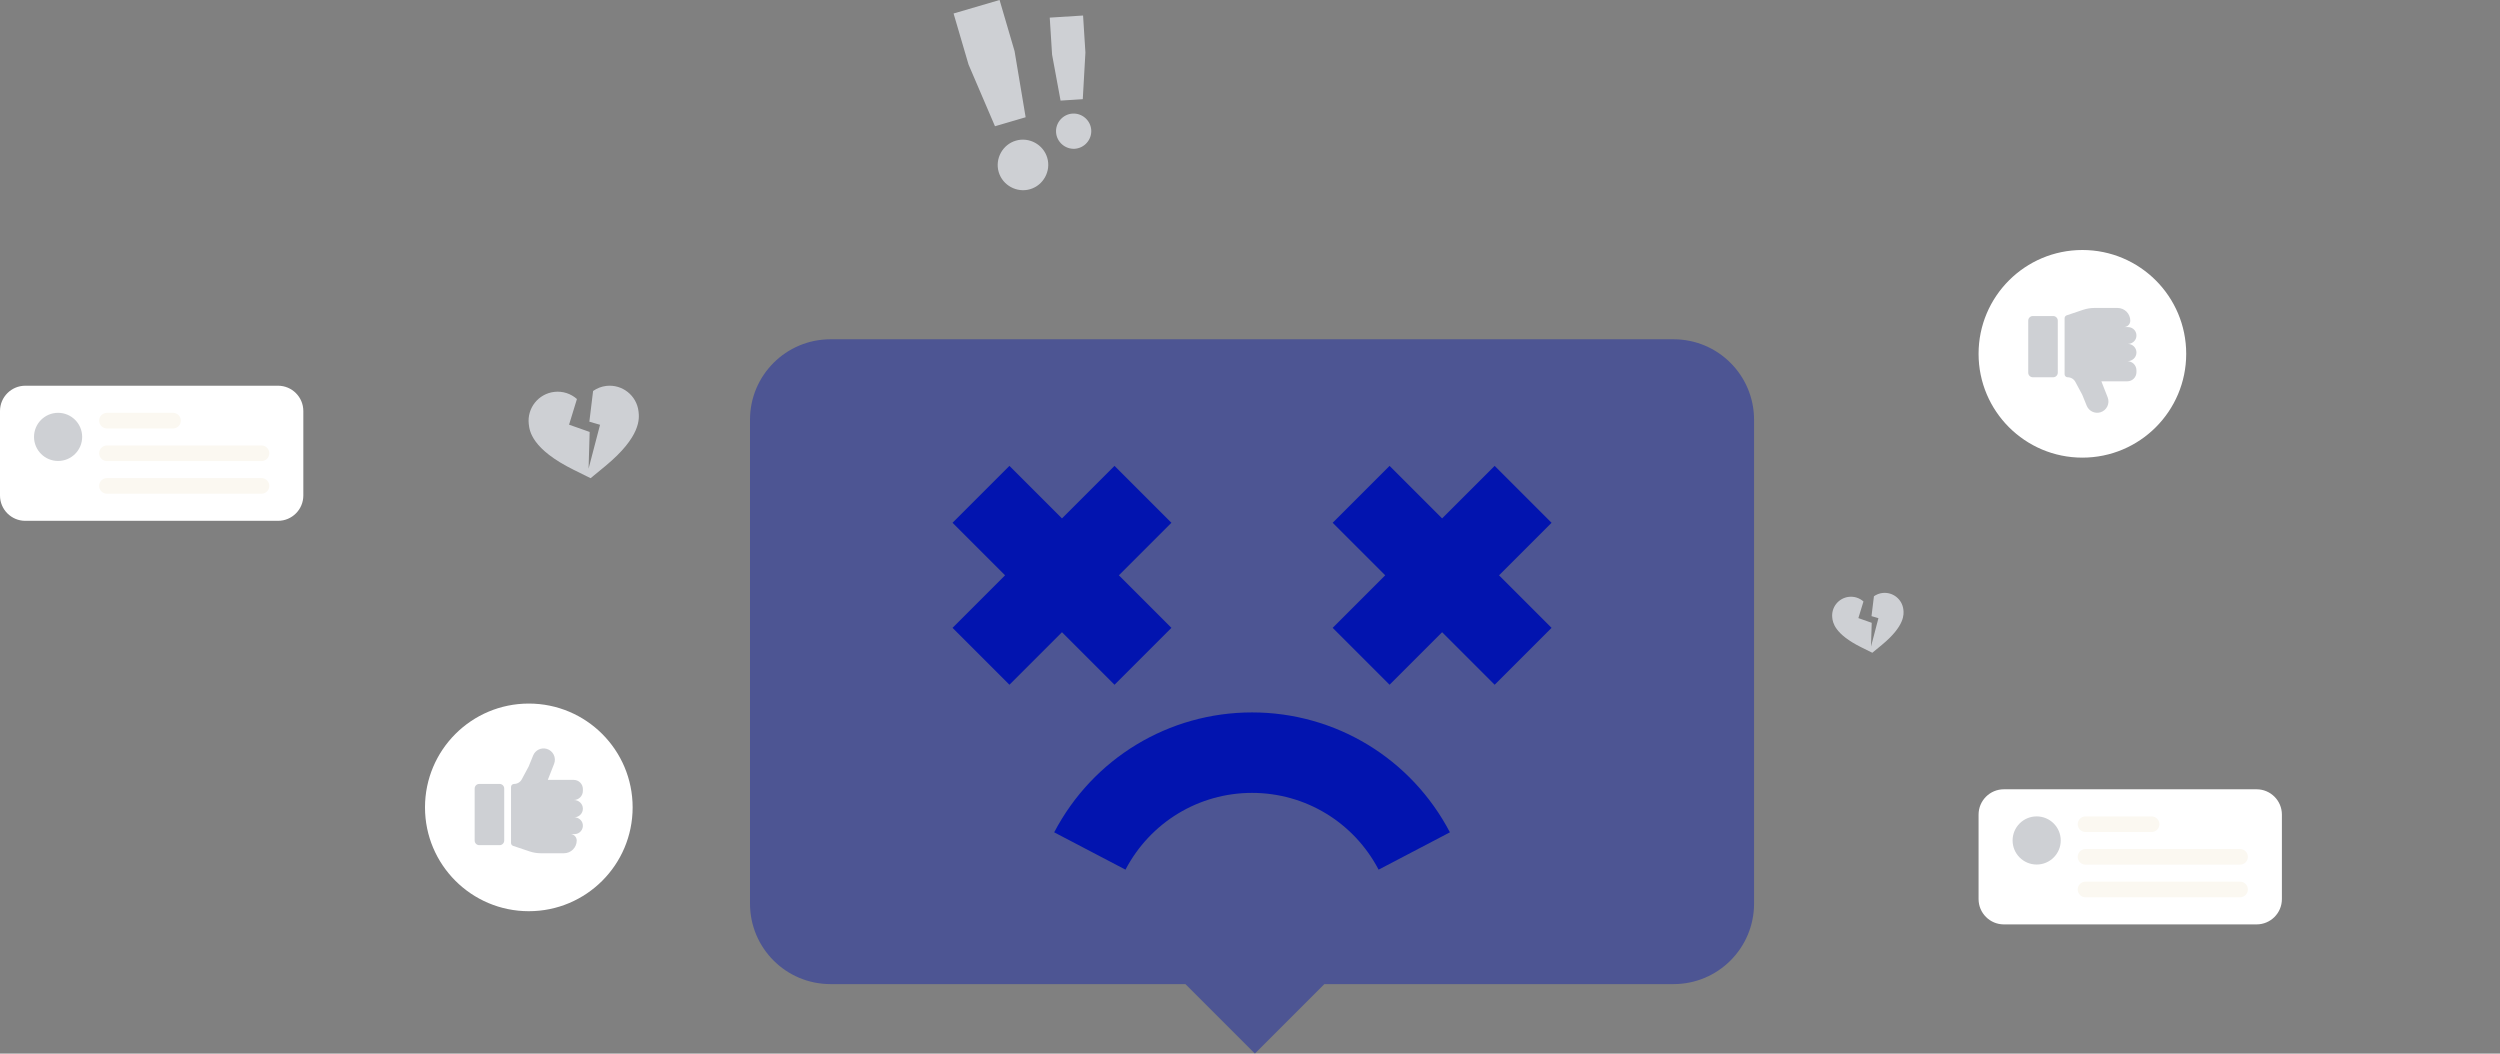 <svg width="700" height="295" viewBox="0 0 700 295" fill="none" xmlns="http://www.w3.org/2000/svg">
<rect x="0" y="0" width="700" height="295" fill="#808080" stroke="none"/>
<path d="M468.604 95H232.536C220.088 95 210 105.088 210 117.536V253.012C210 265.46 220.088 275.548 232.536 275.548H331.918L351.37 295L370.822 275.548H468.6C481.047 275.548 491.136 265.46 491.136 253.012V117.536C491.14 105.088 481.051 95 468.604 95Z" fill="#0214AF" fill-opacity="0.4"/>
<path d="M312.064 191.731L327.997 175.798L313.289 161.086L327.997 146.378L312.064 130.445L297.352 145.154L282.64 130.445L266.708 146.378L281.42 161.086L266.708 175.798L282.64 191.731L297.352 177.019L312.064 191.731Z" fill="#0214AF"/>
<path d="M434.436 146.378L418.504 130.445L403.792 145.154L389.08 130.445L373.147 146.378L387.859 161.086L373.147 175.798L389.08 191.731L403.792 177.019L418.504 191.731L434.436 175.798L419.728 161.086L434.436 146.378Z" fill="#0214AF"/>
<path d="M350.571 199.477C327.247 199.477 306.018 212.341 295.171 233.051L315.134 243.504C322.082 230.249 335.66 222.008 350.571 222.008C365.49 222.008 379.067 230.241 386.008 243.504L405.975 233.051C395.128 212.344 373.903 199.477 350.571 199.477Z" fill="#0214AF"/>
<path d="M583.069 128.138C599.123 128.138 612.138 115.123 612.138 99.069C612.138 83.015 599.123 70 583.069 70C567.015 70 554 83.015 554 99.069C554 115.123 567.015 128.138 583.069 128.138Z" fill="white"/>
<path d="M574.891 105.636H569.194C568.482 105.636 567.905 105.059 567.905 104.347V89.78C567.905 89.068 568.482 88.491 569.194 88.491H574.891C575.603 88.491 576.18 89.068 576.18 89.78V104.347C576.18 105.059 575.603 105.636 574.891 105.636ZM598.207 98.756C598.232 97.398 597.138 96.289 595.786 96.289H595.809C596.962 96.289 597.985 95.478 598.174 94.341C598.42 92.864 597.287 91.585 595.856 91.585H594.695C595.681 91.585 596.481 90.786 596.481 89.799C596.481 87.826 594.882 86.227 592.909 86.227H586.452C585.366 86.227 584.288 86.404 583.258 86.75L578.671 88.293C578.321 88.411 578.085 88.739 578.085 89.108V104.776C578.085 105.251 578.47 105.635 578.944 105.635C579.844 105.635 580.671 106.13 581.096 106.922L583.026 110.517L584.282 113.608C584.889 115.101 586.522 115.898 588.072 115.458C589.866 114.948 590.83 113.002 590.149 111.266L588.384 106.767H595.647C597.061 106.767 598.207 105.621 598.207 104.207V103.692C598.207 102.278 597.061 101.132 595.647 101.132H595.705C597.039 101.133 598.183 100.09 598.207 98.756Z" fill="#CED0D4"/>
<path d="M148.069 196.999C164.123 196.999 177.138 210.013 177.138 226.068C177.138 242.122 164.123 255.137 148.069 255.137C132.015 255.137 119 242.122 119 226.068C119 210.013 132.015 196.999 148.069 196.999Z" fill="white"/>
<path d="M139.891 219.501H134.194C133.482 219.501 132.905 220.078 132.905 220.79V235.357C132.905 236.069 133.482 236.646 134.194 236.646H139.891C140.603 236.646 141.18 236.069 141.18 235.357V220.79C141.18 220.078 140.603 219.501 139.891 219.501ZM163.207 226.381C163.232 227.739 162.138 228.848 160.786 228.848H160.809C161.962 228.848 162.985 229.659 163.174 230.796C163.42 232.273 162.287 233.552 160.856 233.552H159.695C160.681 233.552 161.481 234.351 161.481 235.338C161.481 237.311 159.882 238.91 157.909 238.91H151.452C150.366 238.91 149.288 238.733 148.258 238.387L143.671 236.844C143.321 236.726 143.085 236.398 143.085 236.029V220.361C143.085 219.886 143.47 219.502 143.944 219.502C144.844 219.502 145.671 219.007 146.096 218.215L148.026 214.62L149.282 211.529C149.889 210.036 151.522 209.239 153.072 209.679C154.866 210.189 155.83 212.135 155.149 213.871L153.384 218.37H160.647C162.061 218.37 163.207 219.516 163.207 220.93V221.445C163.207 222.859 162.061 224.005 160.647 224.005H160.705C162.039 224.004 163.183 225.047 163.207 226.381Z" fill="#CED0D4"/>
<path d="M631.842 258.833H561.09C557.174 258.833 554 255.659 554 251.743V228.09C554 224.174 557.174 221 561.09 221H631.842C635.758 221 638.932 224.174 638.932 228.09V251.743C638.932 255.659 635.757 258.833 631.842 258.833Z" fill="white"/>
<path d="M577.006 235.33C577.006 239.052 573.988 242.07 570.266 242.07C566.544 242.07 563.526 239.052 563.526 235.33C563.526 231.608 566.544 228.59 570.266 228.59C573.988 228.59 577.006 231.608 577.006 235.33Z" fill="#CED0D4"/>
<path d="M602.45 232.968H583.949C582.74 232.968 581.76 231.988 581.76 230.779C581.76 229.57 582.74 228.59 583.949 228.59H602.45C603.659 228.59 604.639 229.57 604.639 230.779C604.639 231.988 603.659 232.968 602.45 232.968Z" fill="#FBF8F1"/>
<path d="M627.216 242.105H583.949C582.74 242.105 581.76 241.125 581.76 239.916C581.76 238.707 582.74 237.727 583.949 237.727H627.216C628.425 237.727 629.405 238.707 629.405 239.916C629.405 241.125 628.425 242.105 627.216 242.105Z" fill="#FBF8F1"/>
<path d="M627.216 251.241H583.949C582.74 251.241 581.76 250.261 581.76 249.052C581.76 247.843 582.74 246.863 583.949 246.863H627.216C628.425 246.863 629.405 247.843 629.405 249.052C629.405 250.261 628.425 251.241 627.216 251.241Z" fill="#FBF8F1"/>
<path d="M77.842 145.833H7.09C3.174 145.833 0 142.659 0 138.743V115.09C0 111.174 3.174 108 7.09 108H77.842C81.758 108 84.932 111.174 84.932 115.09V138.743C84.932 142.659 81.757 145.833 77.842 145.833Z" fill="white"/>
<path d="M23.006 122.33C23.006 126.052 19.988 129.07 16.266 129.07C12.544 129.07 9.526 126.052 9.526 122.33C9.526 118.608 12.544 115.59 16.266 115.59C19.988 115.59 23.006 118.608 23.006 122.33Z" fill="#CED0D4"/>
<path d="M48.45 119.968H29.949C28.74 119.968 27.76 118.988 27.76 117.779C27.76 116.57 28.74 115.59 29.949 115.59H48.45C49.659 115.59 50.639 116.57 50.639 117.779C50.639 118.988 49.659 119.968 48.45 119.968Z" fill="#FBF8F1"/>
<path d="M73.216 129.105H29.949C28.74 129.105 27.76 128.125 27.76 126.916C27.76 125.707 28.74 124.727 29.949 124.727H73.216C74.425 124.727 75.405 125.707 75.405 126.916C75.405 128.125 74.425 129.105 73.216 129.105Z" fill="#FBF8F1"/>
<path d="M73.216 138.241H29.949C28.74 138.241 27.76 137.261 27.76 136.052C27.76 134.843 28.74 133.863 29.949 133.863H73.216C74.425 133.863 75.405 134.843 75.405 136.052C75.405 137.261 74.425 138.241 73.216 138.241Z" fill="#FBF8F1"/>
<path d="M178.79 115.213C178.276 110.746 174.242 107.541 169.771 108.054C168.386 108.213 167.135 108.727 166.066 109.472L165.018 118.068L168.013 118.941L164.8 131.234L165.104 120.946L159.339 118.91L161.543 111.725C159.87 110.245 157.603 109.452 155.213 109.726C150.742 110.24 147.541 114.278 148.054 118.745C148.273 120.652 148.856 125.724 160.652 131.559L165.371 133.894L169.436 130.546C179.592 122.187 179.009 117.12 178.79 115.213Z" fill="#CED0D4"/>
<path d="M532.942 170.672C532.609 167.779 529.997 165.703 527.101 166.035C526.204 166.138 525.394 166.471 524.701 166.953L524.022 172.521L525.962 173.086L523.881 181.048L524.078 174.385L520.344 173.066L521.772 168.413C520.688 167.454 519.22 166.94 517.672 167.118C514.776 167.451 512.703 170.066 513.035 172.959C513.177 174.195 513.554 177.48 521.195 181.259L524.251 182.771L526.884 180.603C533.462 175.189 533.084 171.907 532.942 170.672Z" fill="#CED0D4"/>
<path d="M295.696 37.04C295.526 34.344 297.615 31.975 300.311 31.805C303.007 31.635 305.377 33.722 305.548 36.418C305.718 39.114 303.629 41.484 300.933 41.655C298.237 41.825 295.866 39.736 295.696 37.04ZM294.583 15.303L293.928 4.935L303.26 4.345L303.915 14.713L303.178 27.773L296.958 28.166L294.583 15.303ZM279.635 48.174C278.543 44.453 280.719 40.475 284.44 39.383C288.161 38.291 292.141 40.464 293.232 44.185C294.324 47.906 292.149 51.886 288.428 52.978C284.707 54.07 280.727 51.895 279.635 48.174ZM271.198 18.089L267 3.779L279.88 0L284.078 14.31L287.179 32.829L278.594 35.348L271.198 18.089Z" fill="#CED0D4"/>
</svg>
